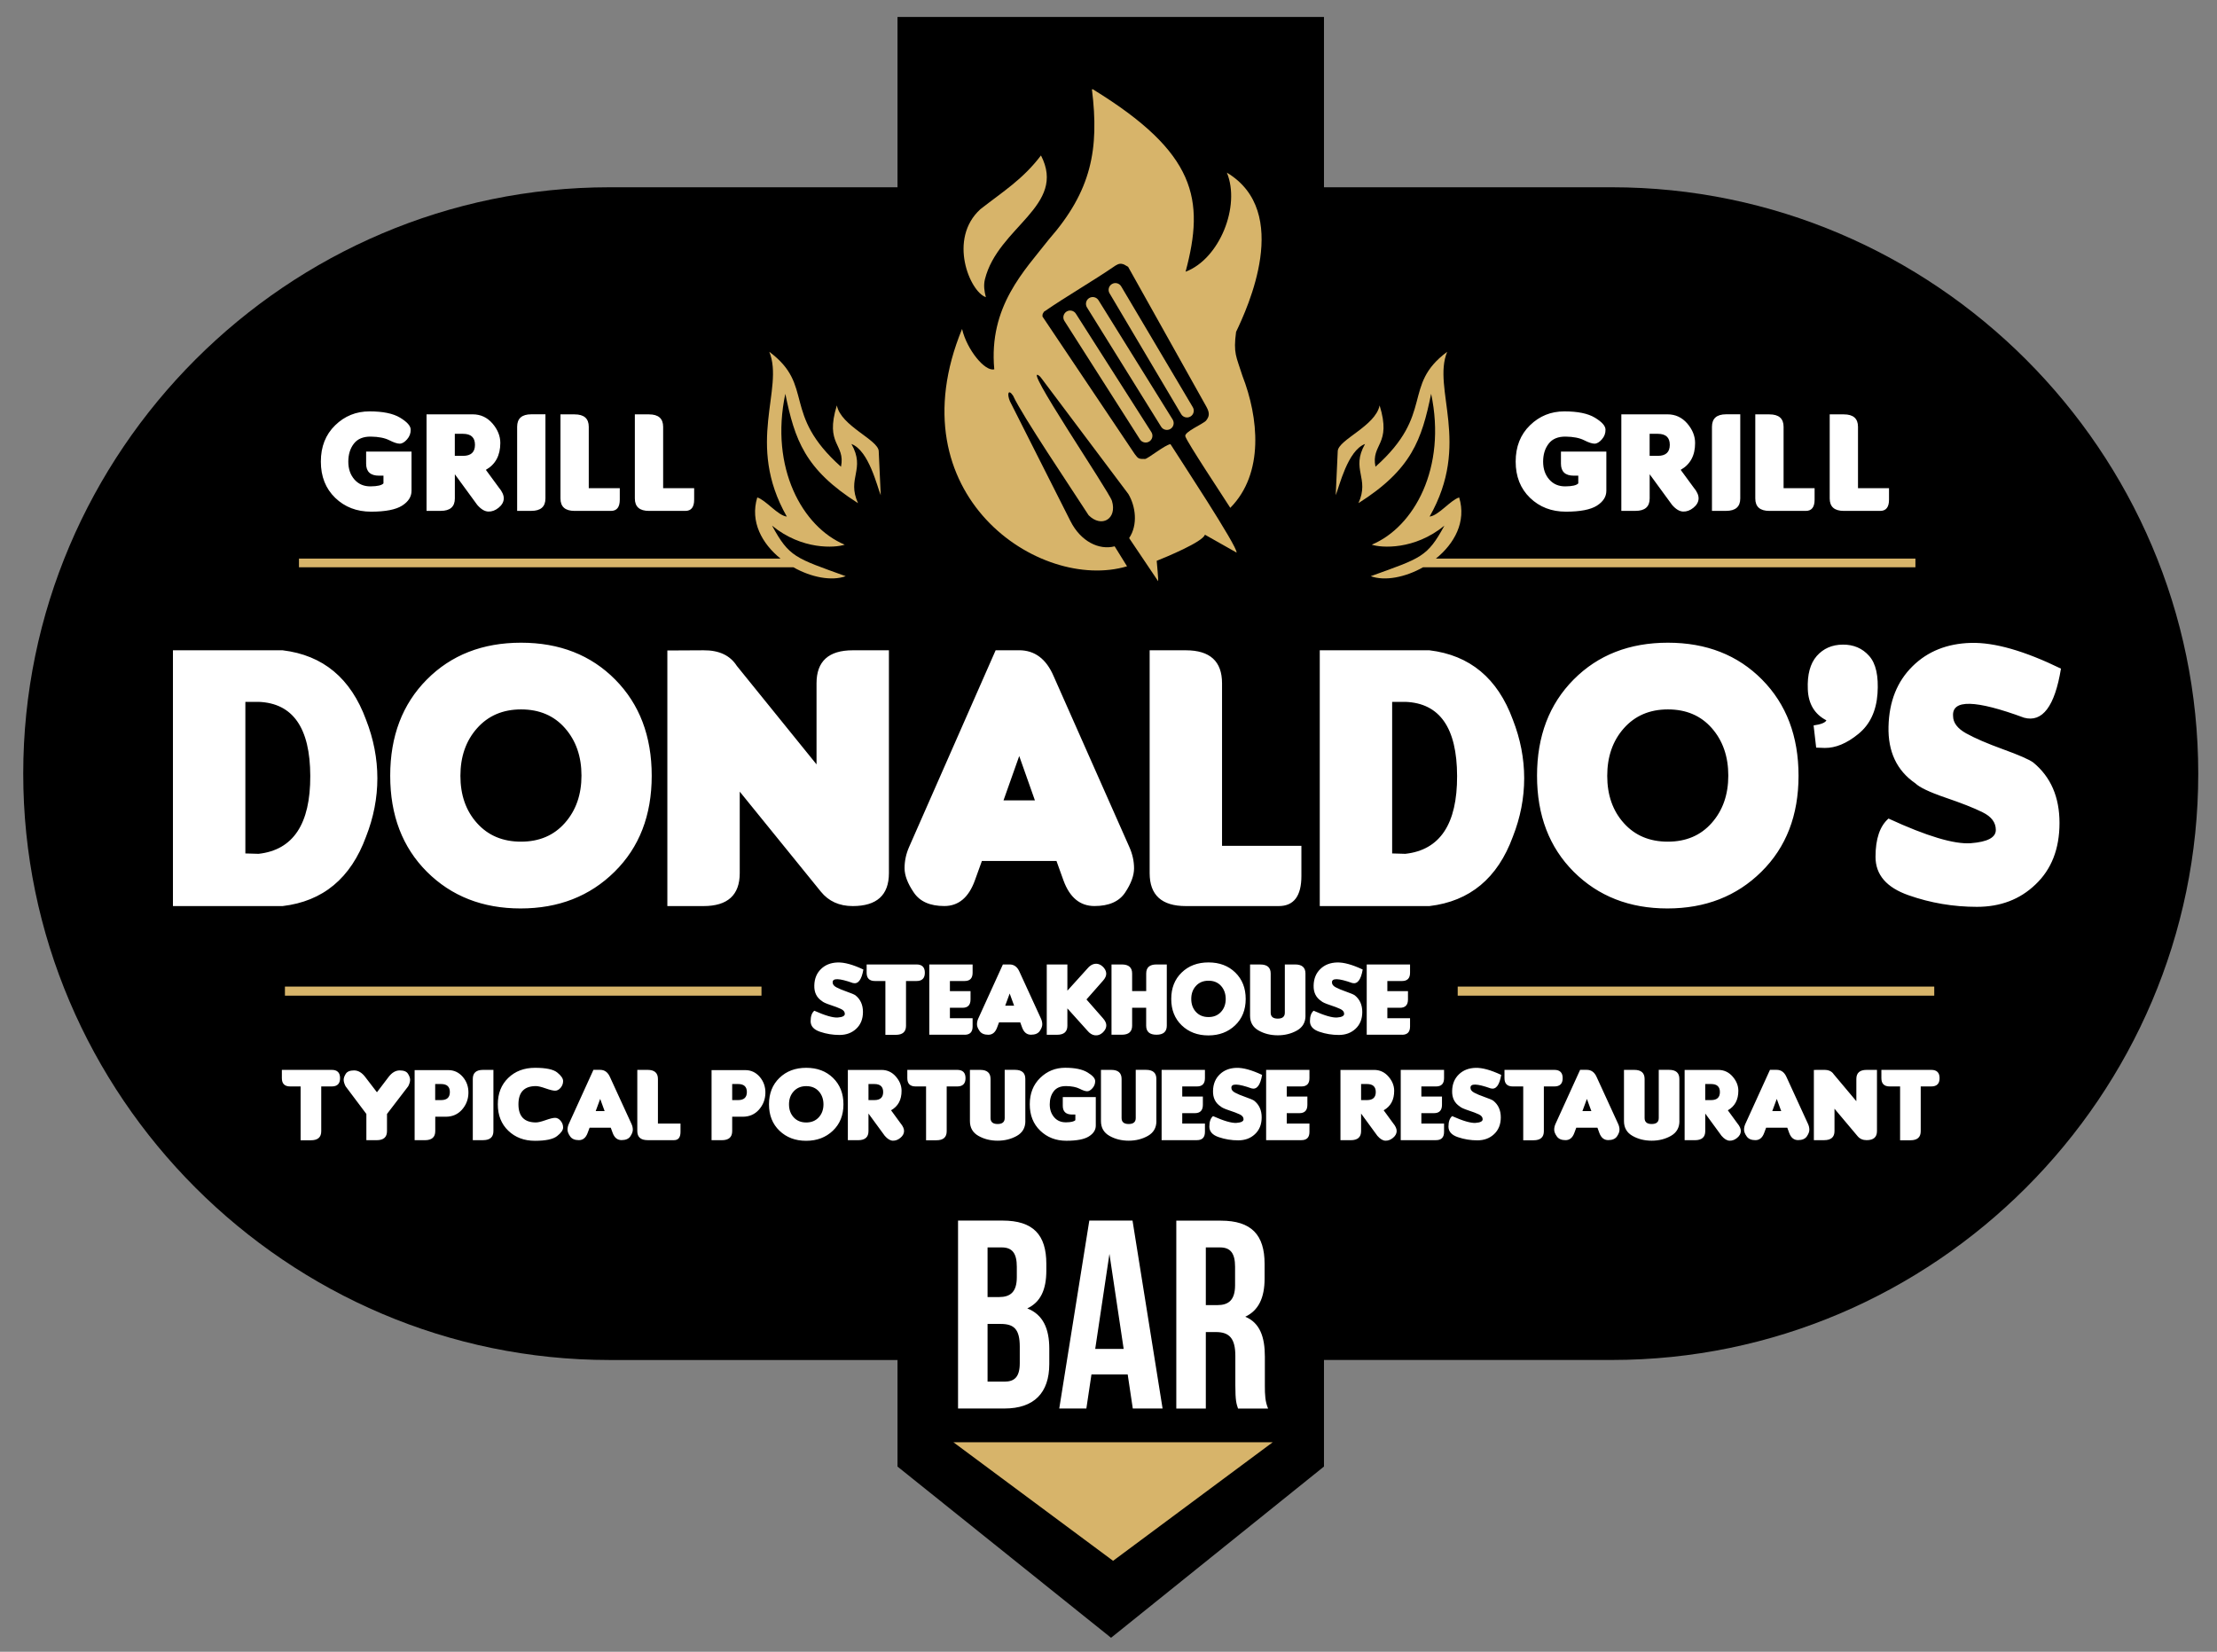 <?xml version="1.0" encoding="utf-8"?>
<!-- Generator: Adobe Illustrator 25.2.3, SVG Export Plug-In . SVG Version: 6.00 Build 0)  -->
<svg version="1.1" id="Camada_1" xmlns="http://www.w3.org/2000/svg" xmlns:xlink="http://www.w3.org/1999/xlink" x="0px" y="0px"
	 viewBox="0 0 5782.7 4308.7" style="enable-background:new 0 0 5782.7 4308.7;" xml:space="preserve">
<rect x="0" y="0" width="5782.7" height="4308.7" fill="#808080" stroke="none"/>
<style type="text/css">
	.st0{fill-rule:evenodd;clip-rule:evenodd;}
	.st1{fill:#FFFFFF;}
	.st2{fill-rule:evenodd;clip-rule:evenodd;fill:#D7B46A;}
</style>
<path class="st0" d="M1590.1,488.5H2341V44.2h1112.4v444.3h750.9c841.2,0,1529.5,688.3,1529.5,1529.5v0
	c0,841.2-688.3,1529.5-1529.5,1529.5h-750.9v278L2898,4272.2l-557-446.6v-278h-750.9C748.9,3547.5,60.6,2859.2,60.6,2018v0
	C60.6,1176.7,748.9,488.5,1590.1,488.5"/>
<path class="st1" d="M5156.4,2365.5c-61.2,0-120.7-10-178.1-30.2c-57.6-20.1-86.3-53.5-86.3-100.2c0-46.9,11.2-80.1,33.9-99.9
	c99.8,46.1,171.5,67.5,214.8,64.3c43.5-3.4,65.1-14.8,65.1-34.6c0-19.6-11.6-34.9-34.8-46.2c-23.1-11.5-55.5-24.1-97.1-38.3
	c-41.5-14.2-67.4-26.7-78-37.1c-48.4-33.2-71.6-82.7-70-148c1.5-65.5,22.5-117.9,62.9-157.6c39.4-38.8,90-59,151.8-60.7
	c61.7-1.7,140,20.8,235.1,67.1c-16.1,98.5-48.4,141.2-96.4,128c-126.5-46.7-188.2-48.2-185-4.4c0,17.4,11.4,32.6,34,45.2
	c22.8,12.7,54.9,26.5,96.1,41.5c41.4,15,67.7,26.5,78.8,34.4c45.8,37.5,68.7,90.1,68.7,157.9c0,67.6-21,121.3-63,160.8
	C5268.4,2346.3,5217.6,2365.5,5156.4,2365.5 M4847,1914.7c-30.1,24.6-59.3,36.6-87.3,36.3l-22.5-0.8l-6.7-57.9
	c19.1-2.7,30.3-7.1,33.4-13.3c-30.8-15.9-47.1-42.9-48.5-81.1c-1.6-38.1,6.2-67.1,23.3-86.7c17.3-19.6,39.9-29.5,68.1-29.7
	c28-0.2,51,9.6,68.6,29.5c17.7,19.7,24.9,52.5,21.8,98.4C4893.9,1855,4877.3,1890.3,4847,1914.7z M4465,1899.4
	c-28.5-32.6-66.8-48.9-114.5-48.9c-47.7,0-86,16.5-115,49.3c-29,32.7-43.3,74.1-43.3,124c0,49.9,14.3,91.1,43.3,123.3
	c29,32.4,67.3,48.4,114.8,48.4c47.5,0,85.7-16.2,114.5-48.9c28.8-32.6,43.2-73.7,43.2-123.5C4508,1973.3,4493.7,1932.1,4465,1899.4z
	 M4691.2,2023.6c0,103.1-32.2,186.6-96.9,250.4c-64.5,63.8-146.2,95.7-245.2,95.7c-98.8,0-180.3-31.9-244.3-95.7
	c-63.8-63.8-95.7-147.3-95.7-250.4c0-103.2,31.8-186.8,95.4-250.9c63.5-64.1,145.6-96.2,245.9-96.2c100.3,0,182.2,32.1,245.6,96.2
	C4659.4,1836.8,4691.2,1920.3,4691.2,2023.6z M3800.6,2024.1c-0.3-125.5-45.4-190-135-193.3h-34.4v395.4l34.4,1
	C3755.9,2217.2,3801,2149.6,3800.6,2024.1z M3728.5,2363.5h-286.1v-667.2h286.1c105.4,12.7,177.8,72.9,217.5,181
	c19.7,50.3,29.6,101.4,29.6,152.8c0,51.6-9.9,102.4-29.6,152.5C3906.3,2290.8,3833.9,2351,3728.5,2363.5z M3335.4,2363.5h-242.3
	c-63,0-94.4-28.7-94.4-85.9v-581.3h94.4c62.9,0,94.4,28.7,94.4,86v424.1h207v78.6C3394.5,2337.3,3374.8,2363.5,3335.4,2363.5z
	 M2561.1,2245.9l-18.2,50.4c-16.1,44.9-42.8,67.1-79.8,67.1c-37.1,0-63.7-11.6-79.6-35.3c-16.1-23.6-24.1-44.7-24.1-63.6
	c0-18.7,3.9-37.1,11.9-55.3l225.7-513h61.1c40.7,0,70.7,22.4,90,67.3l197.5,445.7c8.3,18.6,12.4,37.1,12.4,55.8
	c0,18.9-7.8,40-23.3,63.3c-15.6,23.4-42.3,35.1-80,35.1c-37.6,0-64.6-22.3-80.9-67.1l-18.1-50.4H2561.1z M2699.4,2087.8l-40.9-115.7
	l-41,115.7H2699.4z M2129.8,1993.9v-211.6c0-57.4,31.6-86,94.4-86h94.4v581.3c0,57.2-31.4,85.9-94.4,85.9c-35,0-62.7-12.5-83-37.5
	l-211.7-261v212.6c0,57.2-31.6,85.9-94.4,85.9h-94.4v-666.7l94.4-0.5c40.4-0.3,69.2,13.2,86.8,40.7L2129.8,1993.9z M1473.7,1899.4
	c-28.5-32.6-66.8-48.9-114.5-48.9c-47.7,0-86,16.5-115,49.3c-29,32.7-43.3,74.1-43.3,124c0,49.9,14.3,91.1,43.3,123.3
	c29,32.4,67.3,48.4,114.8,48.4c47.5,0,85.7-16.2,114.5-48.9c28.8-32.6,43.2-73.7,43.2-123.5
	C1516.7,1973.3,1502.4,1932.1,1473.7,1899.4z M1699.9,2023.6c0,103.1-32.2,186.6-96.9,250.4c-64.5,63.8-146.2,95.7-245.2,95.7
	c-98.8,0-180.3-31.9-244.3-95.7c-63.8-63.8-95.7-147.3-95.7-250.4c0-103.2,31.8-186.8,95.4-250.9c63.5-64.1,145.6-96.2,245.9-96.2
	c100.3,0,182.2,32.1,245.6,96.2C1668.1,1836.8,1699.9,1920.3,1699.9,2023.6z M809.3,2024.1c-0.3-125.5-45.4-190-135-193.3H640v395.4
	l34.4,1C764.6,2217.2,809.7,2149.6,809.3,2024.1z M737.2,2363.5H451.1v-667.2h286.1c105.4,12.7,177.8,72.9,217.5,181
	c19.7,50.3,29.6,101.4,29.6,152.8c0,51.6-9.9,102.4-29.6,152.5C915,2290.8,842.6,2351,737.2,2363.5z"/>
<path class="st1" d="M3182.3,3253.9c27.3,0,39.2,15.4,39.2,50.4v48.3c0,39.2-17.5,51.8-46.2,51.8h-30.1v-150.5H3182.3z
	 M3307.6,3674.1c-7.7-18.2-8.4-35.7-8.4-59.5v-75.6c0-51.1-12.6-88.2-51.1-104.3c34.3-16.1,50.4-49,50.4-99.4v-38.5
	c0-75.6-34.3-112.7-114.1-112.7h-116.2v490.2h77v-199.6h26.6c35,0,50.4,16.8,50.4,62.3v77c0,39.9,2.8,47.6,7,60.2H3307.6z
	 M2893.8,3270.8l37.1,247.9h-74.2L2893.8,3270.8z M2954,3183.9h-112.7l-78.4,490.2h70.7l13.3-88.9h94.5l13.3,88.9h77.7L2954,3183.9z
	 M2613,3253.9c27.3,0,39.2,15.4,39.2,50.4v27.3c0,39.2-17.5,51.8-46.2,51.8h-30.1v-129.5H2613z M2610.2,3453.5
	c35,0,49.7,14,49.7,59.5v42.7c0,36.4-14,48.3-39.9,48.3h-44.1v-150.5H2610.2z M2615.1,3183.9h-116.2v490.2H2620
	c77,0,116.9-40.6,116.9-116.2v-39.9c0-51.8-16.1-88.9-57.4-105c34.3-16.1,49.7-48.3,49.7-98.7v-17.5
	C2729.2,3221,2694.9,3183.9,2615.1,3183.9z"/>
<path class="st1" d="M5009.9,2834v116.8c0,15.8-8.9,23.6-26.9,23.6h-26.9V2834H4929c-14.5,0-21.7-7.2-21.7-21.6v-21.6h130.1
	c14.5,0,21.7,7.2,21.7,21.6c0,14.4-7.2,21.6-21.7,21.6H5009.9z M4842,2872.5v-58.1c0-15.8,9-23.6,26.9-23.6h26.9v159.7
	c0,15.7-8.9,23.6-26.9,23.6c-10,0-17.8-3.4-23.6-10.3l-60.3-71.7v58.4c0,15.7-9,23.6-26.9,23.6h-26.9v-183.2l26.9-0.1
	c11.5-0.1,19.7,3.6,24.7,11.2L4842,2872.5z M4606.6,2941.8l-5.2,13.9c-4.6,12.3-12.2,18.4-22.7,18.4c-10.6,0-18.1-3.2-22.7-9.7
	c-4.6-6.5-6.9-12.3-6.9-17.5c0-5.1,1.1-10.2,3.4-15.2l64.2-141h17.4c11.6,0,20.1,6.2,25.6,18.5l56.2,122.5
	c2.4,5.1,3.5,10.2,3.5,15.3c0,5.2-2.2,11-6.6,17.4c-4.5,6.4-12.1,9.6-22.8,9.6c-10.7,0-18.4-6.1-23-18.4l-5.1-13.9H4606.6z
	 M4646,2898.3l-11.6-31.8l-11.7,31.8H4646z M4447.8,2827.7v41.9h15.5c15.2,0,22.8-7,22.8-21c0-13.9-7.6-20.9-22.8-20.9H4447.8z
	 M4506.8,2896.2l24.4,33.4c6.6,7.9,9.8,15,9.5,21.4c-0.3,6.4-3.5,12.1-9.7,17.2c-6.2,5.1-12.7,7.5-19.6,7.3
	c-6.9-0.2-13.9-4.5-21-12.7l-42.5-58.1v45.9c0,15.7-9,23.6-26.9,23.6h-26.9v-183.3h26.9h60.8c15,0,27.5,5.8,37.5,17.3
	c10,11.5,14.9,23.9,14.9,37.1C4534.2,2868.9,4525.1,2885.8,4506.8,2896.2z M4380.5,2924.4c0,17.3-7.4,30.1-22.1,38.5
	c-14.7,8.3-31.5,12.6-50.2,12.6c-18.7,0-35.5-4.2-50.2-12.6c-14.7-8.4-22.1-21.2-22.1-38.5v-133.6h26.9c17.9,0,26.9,7.9,26.9,23.6
	v102.1c0,10.3,6.2,15.5,18.4,15.5c12.3,0,18.5-5.1,18.5-15.5v-125.8h26.9c17.9,0,26.9,7.9,26.9,23.6V2924.4z M4111.4,2941.8
	l-5.2,13.9c-4.6,12.3-12.2,18.4-22.7,18.4c-10.6,0-18.1-3.2-22.7-9.7c-4.6-6.5-6.9-12.3-6.9-17.5c0-5.1,1.1-10.2,3.4-15.2l64.2-141
	h17.4c11.6,0,20.1,6.2,25.6,18.5l56.2,122.5c2.4,5.1,3.5,10.2,3.5,15.3c0,5.2-2.2,11-6.6,17.4c-4.5,6.4-12.1,9.6-22.8,9.6
	s-18.4-6.1-23-18.4l-5.1-13.9H4111.4z M4150.8,2898.3l-11.6-31.8l-11.7,31.8H4150.8z M4026.9,2834v116.8c0,15.8-8.9,23.6-26.9,23.6
	h-26.9V2834h-27.2c-14.5,0-21.7-7.2-21.7-21.6v-21.6h130.1c14.5,0,21.7,7.2,21.7,21.6c0,14.4-7.2,21.6-21.7,21.6H4026.9z
	 M3853.4,2974.6c-17.4,0-34.3-2.7-50.7-8.3c-16.4-5.5-24.6-14.7-24.6-27.5c0-12.9,3.2-22,9.6-27.4c28.4,12.7,48.8,18.5,61.1,17.7
	c12.4-0.9,18.5-4.1,18.5-9.5c0-5.4-3.3-9.6-9.9-12.7c-6.6-3.2-15.8-6.6-27.6-10.5c-11.8-3.9-19.2-7.3-22.2-10.2
	c-13.8-9.1-20.4-22.7-19.9-40.7c0.4-18,6.4-32.4,17.9-43.3c11.2-10.7,25.6-16.2,43.2-16.7c17.6-0.5,39.9,5.7,66.9,18.4
	c-4.6,27.1-13.8,38.8-27.4,35.2c-36-12.8-53.6-13.3-52.7-1.2c0,4.8,3.2,8.9,9.7,12.4c6.5,3.5,15.6,7.3,27.3,11.4
	c11.8,4.1,19.3,7.3,22.4,9.5c13,10.3,19.6,24.8,19.6,43.4c0,18.6-6,33.3-17.9,44.2C3885.3,2969.4,3870.8,2974.6,3853.4,2974.6z
	 M3745.7,2974.1c14,0,20.9-7.2,20.9-21.6v-21.6h-59.2v-27.2h32.9c13.9,0,20.9-7.2,20.9-21.7v-21.7h-53.8V2834h38.3
	c14,0,20.9-7.2,20.9-21.6v-21.6h-113v183.3H3745.7z M3550.2,2827.7v41.9h15.5c15.2,0,22.8-7,22.8-21c0-13.9-7.6-20.9-22.8-20.9
	H3550.2z M3609.1,2896.2l24.4,33.4c6.6,7.9,9.8,15,9.5,21.4c-0.3,6.4-3.5,12.1-9.7,17.2c-6.2,5.1-12.7,7.5-19.6,7.3
	c-6.9-0.2-13.9-4.5-21-12.7l-42.5-58.1v45.9c0,15.7-9,23.6-26.9,23.6h-26.9v-183.3h26.9h60.8c15,0,27.5,5.8,37.5,17.3
	c10,11.5,14.9,23.9,14.9,37.1C3636.6,2868.9,3627.5,2885.8,3609.1,2896.2z M3394.6,2974.1c14,0,20.9-7.2,20.9-21.6v-21.6h-59.2
	v-27.2h32.9c13.9,0,20.9-7.2,20.9-21.7v-21.7h-53.8V2834h38.3c14,0,20.9-7.2,20.9-21.6v-21.6h-113v183.3H3394.6z M3229.7,2974.6
	c-17.4,0-34.3-2.7-50.7-8.3c-16.4-5.5-24.6-14.7-24.6-27.5c0-12.9,3.2-22,9.6-27.4c28.4,12.7,48.8,18.5,61.1,17.7
	c12.4-0.9,18.5-4.1,18.5-9.5c0-5.4-3.3-9.6-9.9-12.7c-6.6-3.2-15.8-6.6-27.6-10.5c-11.8-3.9-19.2-7.3-22.2-10.2
	c-13.8-9.1-20.4-22.7-19.9-40.7c0.4-18,6.4-32.4,17.9-43.3c11.2-10.7,25.6-16.2,43.2-16.7s39.9,5.7,66.9,18.4
	c-4.6,27.1-13.8,38.8-27.4,35.2c-36-12.8-53.6-13.3-52.7-1.2c0,4.8,3.2,8.9,9.7,12.4c6.5,3.5,15.6,7.3,27.3,11.4
	c11.8,4.1,19.3,7.3,22.4,9.5c13,10.3,19.6,24.8,19.6,43.4c0,18.6-6,33.3-17.9,44.2C3261.6,2969.4,3247.1,2974.6,3229.7,2974.6z
	 M3122,2974.1c14,0,20.9-7.2,20.9-21.6v-21.6h-59.2v-27.2h32.9c13.9,0,20.9-7.2,20.9-21.7v-21.7h-53.8V2834h38.3
	c14,0,20.9-7.2,20.9-21.6v-21.6h-113v183.3H3122z M3016.3,2924.4c0,17.3-7.4,30.1-22.1,38.5c-14.7,8.3-31.5,12.6-50.2,12.6
	c-18.7,0-35.5-4.2-50.2-12.6c-14.7-8.4-22.1-21.2-22.1-38.5v-133.6h26.9c17.9,0,26.9,7.9,26.9,23.6v102.1c0,10.3,6.2,15.5,18.4,15.5
	c12.3,0,18.5-5.1,18.5-15.5v-125.8h26.9c17.9,0,26.9,7.9,26.9,23.6V2924.4z M2772.1,2861.7v22.8c0,15.2,8.2,22.8,24.4,22.8h8.4v14.6
	c-3.2,3.6-11.3,5.6-24.2,5.7c-12.8,0.2-23.2-4.1-30.9-13c-7.8-8.9-11.7-20.2-11.7-33.9s3.5-25.1,10.5-34.2
	c7-9.1,17.8-13.6,32.4-13.4c14.6,0.2,26.2,2.5,34.9,6.9c8.6,4.4,15.3,6.6,19.8,6.6c4.5,0,9.2-2.7,14-8.2c4.8-5.5,7-11.7,6.9-18.7
	c-0.2-7-6.9-14.4-20.2-22.4c-13.3-8-32.6-12-58-12c-25.4,0-47.1,8.8-65.2,26.4c-18.1,17.6-27.2,40.6-27.2,68.9
	c0,28.3,9.1,51.3,27.3,68.8c18.2,17.5,40.9,26.3,68.2,26.3s46.9-3.8,58.8-11.4c12-7.6,17.9-17,17.9-28.2v-74.4H2772.1z
	 M2674.5,2924.4c0,17.3-7.4,30.1-22.1,38.5c-14.7,8.3-31.5,12.6-50.2,12.6c-18.7,0-35.5-4.2-50.2-12.6
	c-14.7-8.4-22.1-21.2-22.1-38.5v-133.6h26.9c17.9,0,26.9,7.9,26.9,23.6v102.1c0,10.3,6.2,15.5,18.4,15.5c12.3,0,18.5-5.1,18.5-15.5
	v-125.8h26.9c17.9,0,26.9,7.9,26.9,23.6V2924.4z M2469.3,2834v116.8c0,15.8-8.9,23.6-26.9,23.6h-26.9V2834h-27.2
	c-14.5,0-21.7-7.2-21.7-21.6v-21.6h130.1c14.5,0,21.7,7.2,21.7,21.6c0,14.4-7.2,21.6-21.7,21.6H2469.3z M2265.3,2827.7v41.9h15.5
	c15.2,0,22.8-7,22.8-21c0-13.9-7.6-20.9-22.8-20.9H2265.3z M2324.2,2896.2l24.4,33.4c6.6,7.9,9.8,15,9.5,21.4
	c-0.3,6.4-3.5,12.1-9.7,17.2c-6.2,5.1-12.7,7.5-19.6,7.3c-6.9-0.2-13.9-4.5-21-12.7l-42.5-58.1v45.9c0,15.7-9,23.6-26.9,23.6h-26.9
	v-183.3h26.9h60.8c15,0,27.5,5.8,37.5,17.3c10,11.5,14.9,23.9,14.9,37.1C2351.7,2868.9,2342.6,2885.8,2324.2,2896.2z M2135.6,2846.6
	c-8.1-8.9-19-13.4-32.6-13.4c-13.6,0-24.5,4.5-32.7,13.5c-8.3,9-12.3,20.3-12.3,34.1s4.1,25,12.3,33.9c8.3,8.9,19.1,13.3,32.7,13.3
	c13.5,0,24.4-4.5,32.6-13.4c8.2-8.9,12.3-20.3,12.3-33.9C2147.8,2866.9,2143.7,2855.6,2135.6,2846.6z M2200,2880.7
	c0,28.3-9.2,51.3-27.6,68.8c-18.4,17.5-41.6,26.3-69.8,26.3c-28.1,0-51.3-8.8-69.5-26.3c-18.2-17.5-27.3-40.5-27.3-68.8
	c0-28.4,9-51.3,27.2-68.9c18.1-17.6,41.4-26.4,70-26.4c28.6,0,51.9,8.8,69.9,26.4C2190.9,2829.4,2200,2852.3,2200,2880.7z
	 M1925.3,2827.7c15.2,0,22.8,7,22.8,20.9c0,14-7.6,21-22.8,21h-15.5v-41.9H1925.3z M1937.2,2913c17.3,0,31.4-6.1,42.3-18.3
	c10.8-12.2,16.5-26.6,16.9-43c0.4-16.4-4.5-30.6-14.6-42.5c-10.2-11.9-22.9-17.8-38-17.8H1856v182.8h26.9c17.9,0,26.9-7.9,26.9-23.6
	V2913H1937.2z M1758.2,2974.1h-69c-17.9,0-26.9-7.9-26.9-23.6v-159.7h26.9c17.9,0,26.9,7.9,26.9,23.6v116.5h58.9v21.6
	C1775,2966.9,1769.4,2974.1,1758.2,2974.1z M1537.8,2941.8l-5.2,13.9c-4.6,12.3-12.2,18.4-22.7,18.4c-10.6,0-18.1-3.2-22.7-9.7
	c-4.6-6.5-6.9-12.3-6.9-17.5c0-5.1,1.1-10.2,3.4-15.2l64.2-141h17.4c11.6,0,20.1,6.2,25.6,18.5l56.2,122.5
	c2.4,5.1,3.5,10.2,3.5,15.3c0,5.2-2.2,11-6.6,17.4c-4.4,6.4-12.1,9.6-22.8,9.6c-10.7,0-18.4-6.1-23-18.4l-5.1-13.9H1537.8z
	 M1577.1,2898.3l-11.6-31.8l-11.7,31.8H1577.1z M1468.8,2941.2c0,6.6-5.2,14-15.6,22.2c-10.4,8.3-29.7,12.4-57.9,12.4
	c-28.1,0-51.3-8.8-69.5-26.3c-18.2-17.5-27.3-40.5-27.3-68.8c0-28.4,9-51.3,27.2-68.9c18.1-17.6,41.4-26.4,70-26.4s47.9,4.1,58,12.4
	c10.1,8.2,15.1,15.6,15.1,22.2c0,6.5-2.2,12.4-6.5,17.5c-4.4,5.1-9.1,7.6-14.3,7.6c-5.2,0-13.4-2-24.8-6c-11.3-4-19.7-6-25.3-6
	c-30.4,0-45.6,15.8-45.6,47.4c0,31.6,15.2,47.4,45.6,47.4c5.6,0,14-2,25.3-6c11.3-4,19.5-6,24.8-6c5.2,0,10,2.6,14.3,7.7
	C1466.6,2928.7,1468.8,2934.6,1468.8,2941.2z M1287,2950.5c0,15.7-9,23.6-26.9,23.6h-26.9v-159.7c0-15.8,8.9-23.6,26.9-23.6h26.9
	V2950.5z M1150.6,2827.7c15.2,0,22.8,7,22.8,20.9c0,14-7.6,21-22.8,21h-15.5v-41.9H1150.6z M1162.6,2913c17.3,0,31.4-6.1,42.3-18.3
	c10.8-12.2,16.5-26.6,16.9-43c0.4-16.4-4.4-30.6-14.6-42.5c-10.2-11.9-22.9-17.8-38-17.8h-87.7v182.8h26.9
	c17.9,0,26.9-7.9,26.9-23.6V2913H1162.6z M983.2,2849.2l30.1-39.6c8.8-11.6,18.5-17.4,29.3-17.4c10.8,0,18,2.9,21.6,8.8
	c3.7,5.8,5.5,11.1,5.5,15.7c0,4.7-1.6,10.3-4.9,16.8l-55.4,72.3v44.8c0,15.7-8.9,23.6-26.9,23.6h-26.9v-23.6v-44.8l-54.3-72.3
	c-3.2-6.5-4.9-12.1-4.9-16.8c0-4.6,1.8-9.9,5.5-15.7c3.7-5.8,10.9-8.8,21.6-8.8c10.8,0,20.6,5.8,29.3,17.4L983.2,2849.2z
	 M837.9,2834v116.8c0,15.8-8.9,23.6-26.9,23.6h-26.9V2834h-27.2c-14.5,0-21.7-7.2-21.7-21.6v-21.6h130.1c14.5,0,21.7,7.2,21.7,21.6
	c0,14.4-7.2,21.6-21.7,21.6H837.9z"/>
<path class="st1" d="M3657,2699.2c14,0,20.9-7.2,20.9-21.6V2656h-59.2v-27.2h32.9c13.9,0,20.9-7.2,20.9-21.7v-21.7h-53.8V2559h38.3
	c14,0,20.9-7.2,20.9-21.6v-21.6h-113v183.3H3657z M3492.1,2699.7c-17.4,0-34.3-2.7-50.7-8.3c-16.4-5.5-24.6-14.7-24.6-27.5
	c0-12.9,3.2-22,9.6-27.4c28.4,12.7,48.8,18.5,61.1,17.7c12.4-0.9,18.5-4.1,18.5-9.5c0-5.4-3.3-9.6-9.9-12.7
	c-6.6-3.2-15.8-6.6-27.6-10.5c-11.8-3.9-19.2-7.3-22.2-10.2c-13.8-9.1-20.4-22.7-19.9-40.7c0.4-18,6.4-32.4,17.9-43.3
	c11.2-10.7,25.6-16.2,43.2-16.7c17.6-0.5,39.9,5.7,66.9,18.4c-4.6,27.1-13.8,38.8-27.4,35.2c-36-12.8-53.6-13.3-52.7-1.2
	c0,4.8,3.2,8.9,9.7,12.4c6.5,3.5,15.6,7.3,27.3,11.4c11.8,4.1,19.3,7.3,22.4,9.5c13,10.3,19.6,24.8,19.6,43.4
	c0,18.6-6,33.3-17.9,44.2C3523.9,2694.4,3509.5,2699.7,3492.1,2699.7z M3405.2,2649.5c0,17.3-7.4,30.1-22.1,38.5
	c-14.7,8.3-31.5,12.6-50.2,12.6c-18.7,0-35.5-4.2-50.2-12.6c-14.7-8.4-22.1-21.2-22.1-38.5v-133.6h26.9c17.9,0,26.9,7.9,26.9,23.6
	v102.1c0,10.3,6.2,15.5,18.4,15.5c12.3,0,18.5-5.1,18.5-15.5v-125.8h26.9c17.9,0,26.9,7.9,26.9,23.6V2649.5z M3184.8,2571.6
	c-8.1-8.9-19-13.4-32.6-13.4c-13.6,0-24.5,4.5-32.7,13.5c-8.3,9-12.3,20.3-12.3,34.1s4.1,25,12.3,33.9c8.3,8.9,19.1,13.3,32.7,13.3
	s24.4-4.5,32.6-13.4c8.2-8.9,12.3-20.3,12.3-33.9C3197,2592,3192.9,2580.6,3184.8,2571.6z M3249.2,2605.8c0,28.3-9.2,51.3-27.6,68.8
	c-18.4,17.5-41.6,26.3-69.8,26.3c-28.1,0-51.3-8.8-69.5-26.3c-18.2-17.5-27.3-40.5-27.3-68.8c0-28.4,9-51.3,27.2-68.9
	c18.1-17.6,41.4-26.4,70-26.4c28.6,0,51.9,8.8,69.9,26.4C3240.1,2554.5,3249.2,2577.4,3249.2,2605.8z M3043.4,2515.8v23.6v136.1
	c0,15.7-9,23.6-26.9,23.6c-17.9,0-26.9-7.9-26.9-23.6v-46.7H2953v46.7c0,15.7-9,23.6-26.9,23.6h-26.9v-23.6v-136.1v-23.6h26.9
	c17.9,0,26.9,7.9,26.9,23.6v45.9h36.7v-45.9c0-15.8,8.9-23.6,26.9-23.6H3043.4z M2833.9,2607.1l42.9,48.9c6.3,7,9.3,13.8,8.8,20.1
	c-0.5,6.4-3.7,12.2-9.7,17.7c-6,5.4-12.7,7.7-20,6.8c-7.3-0.9-13.9-5.1-19.9-12.5l-51.9-57.7v45.2c0,15.7-9,23.6-26.9,23.6h-26.9
	v-183.3h53.8v68.3l51.9-57.4c6.1-7.5,12.7-11.7,19.9-12.7c7.2-0.9,13.8,1.3,19.8,6.7s9.2,11.3,9.7,17.8c0.5,6.4-2.5,13.1-8.7,19.9
	L2833.9,2607.1z M2605.8,2666.9l-5.2,13.9c-4.6,12.3-12.2,18.4-22.7,18.4c-10.6,0-18.1-3.2-22.7-9.7c-4.6-6.5-6.9-12.3-6.9-17.5
	c0-5.1,1.1-10.2,3.4-15.2l64.2-141h17.4c11.6,0,20.1,6.2,25.6,18.5l56.2,122.5c2.4,5.1,3.5,10.2,3.5,15.3c0,5.2-2.2,11-6.6,17.4
	c-4.5,6.4-12.1,9.6-22.8,9.6s-18.4-6.1-23-18.4l-5.1-13.9H2605.8z M2645.2,2623.4l-11.6-31.8l-11.7,31.8H2645.2z M2516,2699.2
	c14,0,20.9-7.2,20.9-21.6V2656h-59.2v-27.2h32.9c13.9,0,20.9-7.2,20.9-21.7v-21.7h-53.8V2559h38.3c14,0,20.9-7.2,20.9-21.6v-21.6
	h-113v183.3H2516z M2363.2,2559v116.8c0,15.8-8.9,23.6-26.9,23.6h-26.9V2559h-27.2c-14.5,0-21.7-7.2-21.7-21.6v-21.6h130.1
	c14.5,0,21.7,7.2,21.7,21.6c0,14.4-7.2,21.6-21.7,21.6H2363.2z M2189.7,2699.7c-17.4,0-34.3-2.7-50.7-8.3
	c-16.4-5.5-24.6-14.7-24.6-27.5c0-12.9,3.2-22,9.6-27.4c28.4,12.7,48.8,18.5,61.1,17.7c12.4-0.9,18.5-4.1,18.5-9.5
	c0-5.4-3.3-9.6-9.9-12.7c-6.6-3.2-15.8-6.6-27.6-10.5c-11.8-3.9-19.2-7.3-22.2-10.2c-13.8-9.1-20.4-22.7-19.9-40.7
	c0.4-18,6.4-32.4,17.9-43.3c11.2-10.7,25.6-16.2,43.2-16.7s39.9,5.7,66.9,18.4c-4.6,27.1-13.8,38.8-27.4,35.2
	c-36-12.8-53.6-13.3-52.7-1.2c0,4.8,3.2,8.9,9.7,12.4c6.5,3.5,15.6,7.3,27.3,11.4c11.8,4.1,19.3,7.3,22.4,9.5
	c13,10.3,19.6,24.8,19.6,43.4c0,18.6-6,33.3-17.9,44.2C2221.6,2694.4,2207.2,2699.7,2189.7,2699.7z"/>
<path class="st1" d="M1787.6,1332.7h-94.8c-24.6,0-36.9-10.8-36.9-32.4v-219.4h36.9c24.6,0,36.9,10.8,36.9,32.5v160.1h80.9v29.7
	C1810.7,1322.8,1803,1332.7,1787.6,1332.7 M1593.6,1332.7h-94.8c-24.6,0-36.9-10.8-36.9-32.4v-219.4h36.9
	c24.6,0,36.9,10.8,36.9,32.5v160.1h80.9v29.7C1616.7,1322.8,1609,1332.7,1593.6,1332.7z M1422.7,1300.2c0,21.6-12.4,32.4-36.9,32.4
	h-36.9v-219.4c0-21.6,12.3-32.5,36.9-32.5h36.9V1300.2z M1186.3,1131.6v57.5h21.3c20.9,0,31.3-9.6,31.3-28.8
	c0-19.1-10.4-28.7-31.3-28.7H1186.3z M1267.3,1225.6l33.6,45.8c9.1,10.8,13.4,20.6,13.1,29.4c-0.4,8.8-4.8,16.6-13.4,23.6
	c-8.5,7-17.5,10.3-26.9,10c-9.5-0.3-19.1-6.1-28.9-17.4l-58.4-79.9v63.1c0,21.6-12.4,32.4-36.9,32.4h-36.9v-251.8h36.9h83.5
	c20.6,0,37.8,8,51.5,23.8c13.7,15.9,20.5,32.9,20.5,51C1304.9,1188.1,1292.4,1211.4,1267.3,1225.6z M955,1178.2v31.3
	c0,20.9,11.2,31.3,33.6,31.3h11.6v20.1c-4.5,5-15.5,7.6-33.2,7.8c-17.6,0.3-31.8-5.7-42.5-17.9c-10.7-12.2-16-27.7-16-46.5
	c0-18.8,4.8-34.5,14.5-47c9.6-12.5,24.5-18.7,44.4-18.4c20.1,0.3,36,3.4,47.9,9.4c11.8,6,20.9,9,27.3,9c6.2,0,12.7-3.8,19.2-11.3
	c6.6-7.5,9.7-16,9.4-25.7c-0.3-9.6-9.5-19.8-27.7-30.8c-18.2-11-44.8-16.4-79.7-16.4c-34.9,0-64.8,12.1-89.6,36.3
	c-24.9,24.2-37.3,55.7-37.3,94.7c0,38.9,12.5,70.4,37.4,94.5c25,24.1,56.2,36.1,93.7,36.1c37.4,0,64.4-5.3,80.8-15.7
	c16.4-10.4,24.6-23.4,24.6-38.8v-102.2H955z"/>
<path class="st1" d="M4904.2,1332.7h-94.8c-24.6,0-36.9-10.8-36.9-32.4v-219.4h36.9c24.6,0,36.9,10.8,36.9,32.5v160.1h80.9v29.7
	C4927.3,1322.8,4919.6,1332.7,4904.2,1332.7 M4710.1,1332.7h-94.8c-24.6,0-36.9-10.8-36.9-32.4v-219.4h36.9
	c24.6,0,36.9,10.8,36.9,32.5v160.1h80.9v29.7C4733.2,1322.8,4725.5,1332.7,4710.1,1332.7z M4539.2,1300.2
	c0,21.6-12.4,32.4-36.9,32.4h-36.9v-219.4c0-21.6,12.3-32.5,36.9-32.5h36.9V1300.2z M4302.8,1131.6v57.5h21.3
	c20.9,0,31.3-9.6,31.3-28.8c0-19.1-10.4-28.7-31.3-28.7H4302.8z M4383.8,1225.6l33.6,45.8c9.1,10.8,13.4,20.6,13.1,29.4
	c-0.4,8.8-4.8,16.6-13.4,23.6c-8.5,7-17.5,10.3-26.9,10c-9.5-0.3-19.1-6.1-28.9-17.4l-58.4-79.9v63.1c0,21.6-12.4,32.4-36.9,32.4
	H4229v-251.8h36.9h83.5c20.6,0,37.8,8,51.5,23.8c13.7,15.9,20.5,32.9,20.5,51C4421.5,1188.1,4408.9,1211.4,4383.8,1225.6z
	 M4071.5,1178.2v31.3c0,20.9,11.2,31.3,33.6,31.3h11.6v20.1c-4.5,5-15.5,7.6-33.2,7.8c-17.6,0.3-31.8-5.7-42.5-17.9
	c-10.7-12.2-16-27.7-16-46.5c0-18.8,4.8-34.5,14.5-47c9.6-12.5,24.5-18.7,44.4-18.4c20.1,0.3,36,3.4,47.9,9.4c11.8,6,20.9,9,27.3,9
	c6.2,0,12.7-3.8,19.2-11.3c6.6-7.5,9.7-16,9.4-25.7c-0.3-9.6-9.5-19.8-27.7-30.8c-18.2-11-44.8-16.4-79.7-16.4s-64.8,12.1-89.6,36.3
	c-24.9,24.2-37.3,55.7-37.3,94.7c0,38.9,12.5,70.4,37.4,94.5c25,24.1,56.2,36.1,93.7,36.1c37.4,0,64.4-5.3,80.8-15.7
	c16.4-10.4,24.6-23.4,24.6-38.8v-102.2H4071.5z"/>
<path class="st2" d="M2848.7,233c-0.1-0.2-0.4-0.1-0.6,0c19.4,156.4-1.2,264.6-111.9,391.1c-63.9,81.9-157.9,174.7-142.8,339.2
	c-24.1,6.9-71.6-51.4-84-105.2c-177.7,431.9,201.8,687.3,430.3,619.1l-32.3-52.1c-40.8,10.6-88.5-12.7-115.2-65.6l-158-312.9
	c-8-19.4-4.2-32.7,8.2-14.6c23.3,51.4,153.6,244.4,197.1,312c33.8,33.8,74.9,9.6,60.9-37.3c-7.4-24.9-239.7-366.7-188.8-325.6
	c2.3,1.7,11.1,14.1,13.6,17.3l218,290.3c18.9,32,25.4,79.9,2,114.9l75.6,112.4c1-4.5-3.1-44.9-3.7-53.1
	c21.9-8.7,120.7-49.4,125.7-68.2l82.6,46.7c3.5-14.6-152.2-250.6-172.4-282.8c-13.6,1.2-59.6,38.6-66.4,38.6
	c-15.6,0-17.4,0.1-26.7-12.6L2719,825.5c0.8-11.1,0.3-4.1,3.8-12.2c62.6-43,125.3-78.4,187-120.7c8.1-4.7,12.9-6.2,22.2-2.6l10.5,6
	l204.1,364.8c10.3,18.4,6.6,26.8-0.7,36.3c-7.4,8.7-57.5,29.5-54.2,41c4.4,15.4,100.8,160.3,117.3,186.6
	c89.3-90.3,73.7-236.3,31.7-344.3c-16.3-51.5-24-58.4-16.6-114.6c29.5-62,146.5-313.3-24-415.5c36.1,87.3-19,225-107.7,258.5
	c50.5-188.6,27.9-310.4-241.9-475.9c-0.1,0-0.5,0-0.6,0c-0.1,0-0.5,0-0.6,0C2849.2,233,2848.7,233.2,2848.7,233"/>
<path class="st2" d="M2571.5,775.2c-4-15-6.4-30.6-2.5-46.6c34-137,214.4-191.5,146.2-323.1c-47.3,62.2-97.5,93-157.9,140.1
	C2471.9,623.2,2529.8,761.3,2571.5,775.2"/>
<path class="st2" d="M2900.3,740.9L2900.3,740.9c8.4-5,19.3-2.2,24.2,6.2l186.8,315.2c5,8.4,2.2,19.3-6.2,24.2l0,0
	c-8.4,5-19.3,2.2-24.2-6.2l-186.8-315.2C2889.1,756.8,2891.9,745.9,2900.3,740.9"/>
<path class="st2" d="M2781.8,812.8L2781.8,812.8c8.2-5.2,19.2-2.8,24.4,5.4l197,309c5.2,8.2,2.8,19.2-5.4,24.4l0,0
	c-8.2,5.2-19.2,2.8-24.4-5.4l-197-309C2771.1,829.1,2773.6,818.1,2781.8,812.8"/>
<path class="st2" d="M2840.9,777.5L2840.9,777.5c-8.3,5.1-10.8,16.1-5.7,24.4l193.4,311.2c5.1,8.3,16.1,10.8,24.4,5.7h0
	c8.3-5.1,10.8-16.1,5.7-24.4l-193.4-311.2C2860.1,774.9,2849.2,772.4,2840.9,777.5"/>
<path class="st2" d="M3774.7,917.7c-119.3,88.6-31,160.8-187,299.8c-12.2-60.3,43-56.1,10.8-160c-10.6,53.9-107.8,89.5-109.2,119.2
	l-5.3,115.1c9.5-22.6,30.7-116.2,76.5-133.7c-37.8,66.7,12.8,88.6-17.2,154.4c138.9-88,165-165.4,189.6-285.3
	c40.8,192.9-44.4,347.6-154.9,393.6c25.1,8.4,111.4,14.4,189.5-49.6c-44.9,82.2-60.1,84.1-192.1,131.8c37,13.4,90,3,136.4-23.2
	h1284.3v-22.7H3745.3c48.2-38.9,80-96.2,60.7-159.5c-22.4,6.7-53.6,47.3-77.1,49.9C3837.8,1156.6,3734.9,1014.7,3774.7,917.7"/>
<path class="st2" d="M2006.6,917.7c119.3,88.6,31,160.8,187,299.8c12.2-60.3-43-56.1-10.8-160c10.6,53.9,107.8,89.5,109.2,119.2
	l5.3,115.1c-9.5-22.6-30.7-116.2-76.5-133.7c37.8,66.7-12.8,88.6,17.2,154.4c-138.9-88-165-165.4-189.6-285.3
	c-40.8,192.9,44.4,347.6,154.9,393.6c-25.1,8.4-111.4,14.4-189.5-49.6c44.9,82.2,60.1,84.1,192.1,131.8c-37,13.4-90,3-136.4-23.2
	H779.8v-22.7h1256.1c-48.2-38.9-80-96.2-60.7-159.5c22.4,6.7,53.6,47.3,77.1,49.9C1943.5,1156.6,2046.3,1014.7,2006.6,917.7"/>
<rect x="743.2" y="2573.5" class="st2" width="1243" height="23.7"/>
<rect x="3802.2" y="2573.5" class="st2" width="1243" height="23.7"/>
<polygon class="st2" points="3319.6,3762.2 2903.3,4071.4 2486.9,3762.2 "/>
</svg>
